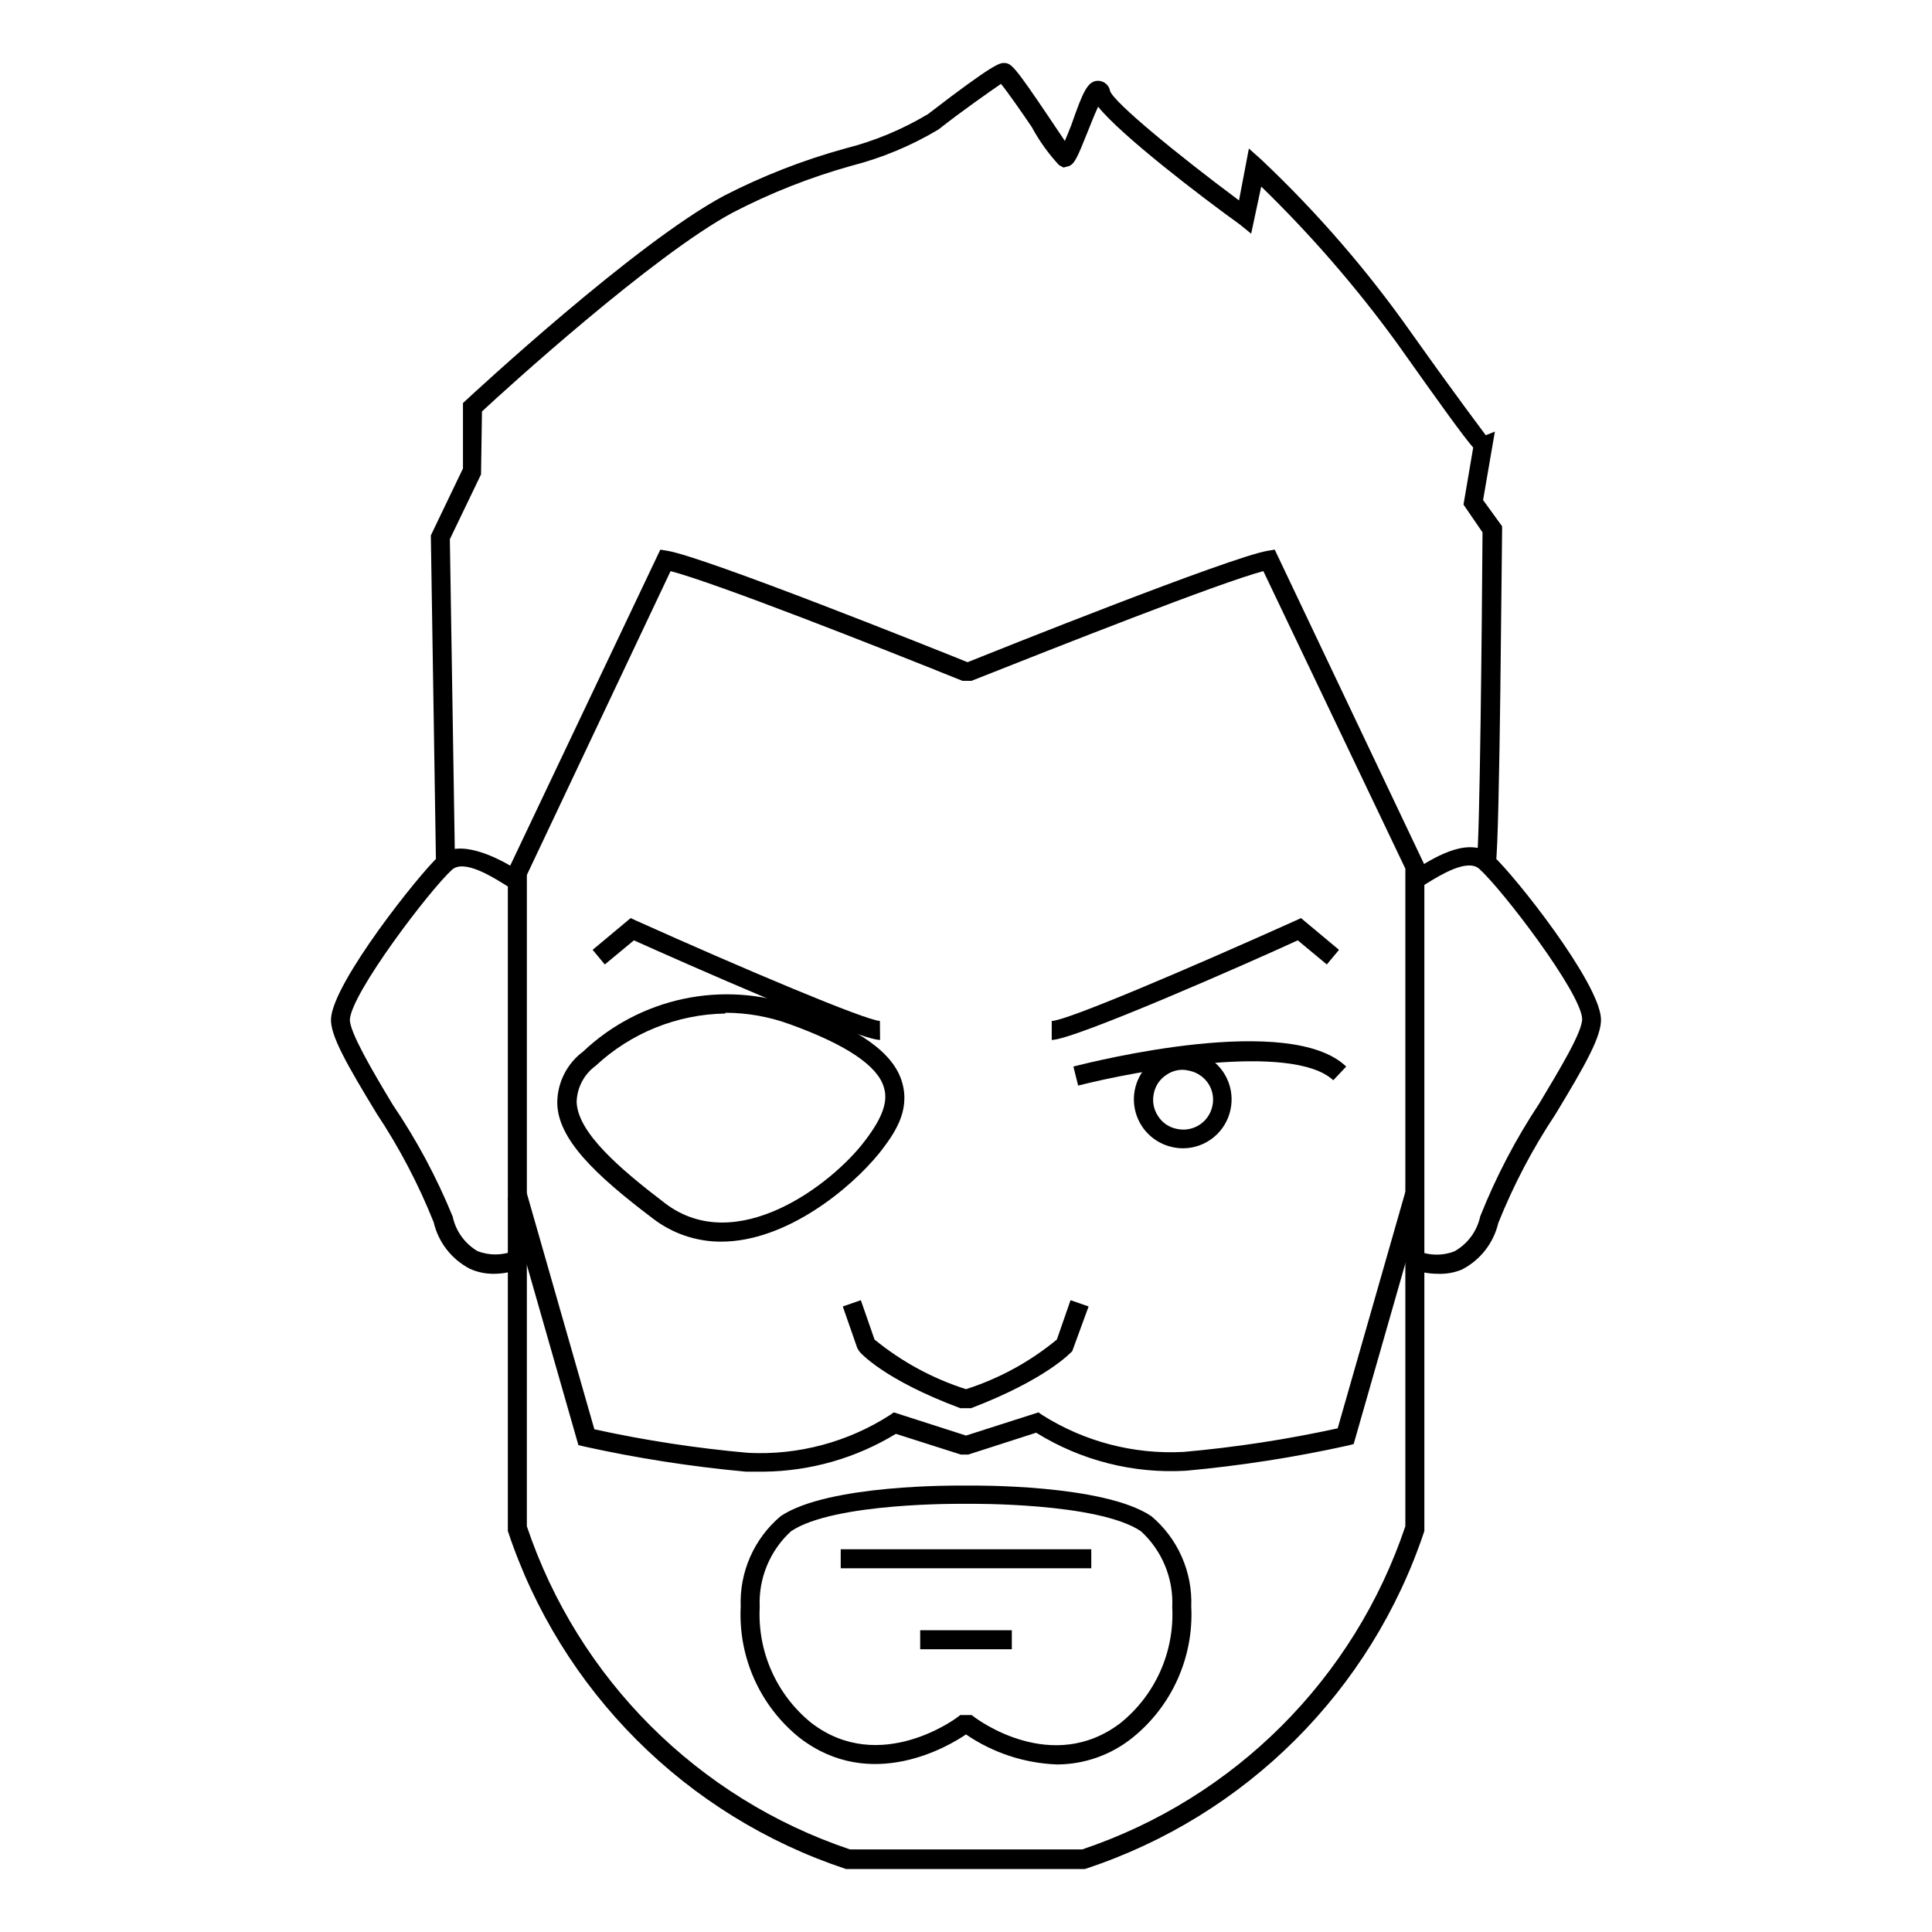 <?xml version="1.0" encoding="UTF-8"?>
<!-- Uploaded to: ICON Repo, www.iconrepo.com, Generator: ICON Repo Mixer Tools -->
<svg fill="#000000" width="800px" height="800px" version="1.1" viewBox="144 144 512 512" xmlns="http://www.w3.org/2000/svg">
 <g>
  <path d="m431.49 639.31h-63.281c-42.359-14.008-75.598-47.227-89.625-89.578v-174.17h5.039l-0.004 172.91c13.562 40.383 45.262 72.082 85.648 85.645h61.516c40.387-13.562 72.086-45.262 85.648-85.645v-174.17h5.039v175.43c-14.07 42.324-47.324 75.504-89.68 89.477z"/>
  <path d="m377.23 419.6c-5.844 0-52.547-20.707-65.242-26.398l-7.711 6.394-3.223-3.879 10.078-8.414 1.41 0.656c28.465 12.797 60.809 26.449 64.641 26.602z"/>
  <path d="m422.72 419.6v-5.039c3.828 0 36.172-13.805 64.641-26.602l1.41-0.656 10.078 8.414-3.223 3.879-7.707-6.398c-12.348 5.695-59.305 26.402-65.199 26.402z"/>
  <path d="m429.72 431.69-1.258-5.039c5.844-1.512 57.434-14.309 72.297 0l-3.426 3.629c-10.934-10.125-52.5-2.469-67.613 1.41z"/>
  <path d="m457.48 448.31c-0.918-0.004-1.828-0.105-2.723-0.301-5.113-1.082-9.078-5.137-10.043-10.273-0.969-5.141 1.25-10.355 5.625-13.223 4.371-2.867 10.039-2.82 14.367 0.113 4.328 2.934 6.465 8.184 5.418 13.305-1.203 6.035-6.496 10.379-12.645 10.379zm0-20.809v0.004c-1.508-0.02-2.981 0.422-4.234 1.258-1.812 1.117-3.074 2.945-3.477 5.039-0.449 2.051-0.047 4.195 1.109 5.945 1.125 1.797 2.953 3.039 5.039 3.426 2.043 0.449 4.184 0.062 5.941-1.074 1.762-1.133 2.996-2.926 3.43-4.973 0.465-2.043 0.082-4.188-1.059-5.945-1.16-1.766-2.973-2.996-5.039-3.426-0.562-0.137-1.133-0.223-1.711-0.25z"/>
  <path d="m401.05 517.18h-2.57c-20.152-7.508-26.5-14.66-26.801-15.113l-0.504-0.855-3.828-10.984 4.785-1.664 3.629 10.43c7.176 5.871 15.398 10.332 24.234 13.152 8.789-2.812 16.965-7.273 24.082-13.152l3.629-10.43 4.785 1.664-4.332 11.84c-0.301 0.301-6.801 7.457-26.801 15.113z"/>
  <path d="m366.8 554.57h66.402v5.039h-66.402z"/>
  <path d="m387.86 576.03h24.285v5.039h-24.285z"/>
  <path d="m346.45 534.01h-4.734-0.004c-14.469-1.324-28.84-3.562-43.023-6.699l-1.41-0.352-18.742-65.496 5.039-1.359 17.938 62.676-0.004-0.004c13.457 2.945 27.086 5.031 40.809 6.246 13.25 0.656 26.375-2.848 37.535-10.023l1.008-0.707 19.145 6.148 19.195-6.144 1.008 0.707v-0.004c11.176 7.066 24.277 10.48 37.48 9.773 13.723-1.219 27.352-3.305 40.809-6.25l17.938-62.676 5.039 1.359-18.742 65.496-1.41 0.352v0.004c-14.188 3.141-28.559 5.379-43.027 6.703-13.957 0.82-27.824-2.703-39.699-10.078l-17.988 5.793h-1.965l-17.23-5.492c-10.543 6.422-22.621 9.883-34.961 10.027z"/>
  <path d="m424.13 611.6c-8.637-0.324-17.004-3.082-24.133-7.961-4.484 3.074-25.191 15.469-44.082 0.906l-0.004 0.004c-10.484-8.41-16.293-21.344-15.617-34.766-0.355-9.195 3.547-18.043 10.582-23.98 12.645-8.516 47.055-8.113 48.516-8.113h1.258c1.41 0 35.82-0.402 48.465 8.113h0.004c7.023 5.922 10.926 14.75 10.578 23.93 0.684 13.441-5.125 26.391-15.617 34.816-5.66 4.539-12.695 7.023-19.949 7.051zm-25.645-13.098h3.023l0.656 0.504c0.855 0.656 20.707 15.469 38.844 1.562h-0.004c9.188-7.441 14.262-18.828 13.652-30.633 0.367-7.621-2.68-15.004-8.312-20.152-11.387-7.656-45.344-7.254-45.695-7.254h-1.309c-0.352 0-34.309-0.402-45.695 7.254-5.629 5.148-8.676 12.531-8.312 20.152-0.605 11.805 4.469 23.191 13.652 30.633 18.188 14.008 38.641-1.359 38.844-1.562z"/>
  <path d="m274.95 481.57c-2.203 0.035-4.387-0.414-6.398-1.312-4.859-2.508-8.375-7.019-9.621-12.344-4.035-10.098-9.102-19.754-15.117-28.816-7.707-12.695-12.395-20.758-12.09-25.191 0.605-9.672 23.426-38.34 28.617-43.074 5.188-4.734 15.113 0.301 19.648 3.023 0.754 0.453 1.309 0.855 1.664 1.008l-0.707 1.613v3.324c-1.008 0-1.762-0.504-3.629-1.664-3.125-1.914-10.43-6.449-13.551-3.629-5.996 5.492-26.602 32.598-27.055 39.699 0 3.375 5.945 13.551 11.387 22.57v0.004c6.301 9.297 11.621 19.223 15.867 29.625 0.816 3.848 3.211 7.172 6.602 9.168 3.016 1.16 6.356 1.16 9.371 0l2.066 4.586c-2.238 0.918-4.637 1.398-7.055 1.41z"/>
  <path d="m525.04 481.57c-2.414 0.004-4.809-0.457-7.051-1.363l2.066-4.586-0.004 0.004c3.016 1.16 6.356 1.16 9.371 0 3.512-1.965 6.004-5.34 6.852-9.27 4.164-10.473 9.398-20.484 15.621-29.879 5.391-9.02 11.586-19.195 11.387-22.57-0.457-7.051-21.062-34.055-27.258-39.648-3.125-2.82-10.43 1.715-13.551 3.629-1.863 1.16-2.621 1.664-3.629 1.664v-2.519l-0.504-2.219c0.578-0.293 1.133-0.633 1.664-1.008 4.484-2.719 13.703-8.465 19.648-3.023s28.012 33.402 28.617 43.074c0.301 4.684-4.383 12.746-12.09 25.492l-0.004 0.004c-6.012 9.043-11.078 18.684-15.113 28.766-1.262 5.332-4.797 9.848-9.676 12.344-2.012 0.82-4.176 1.199-6.348 1.109z"/>
  <path d="m283.27 376.62-4.586-2.117 40.305-84.84 1.863 0.301c10.078 1.664 71.945 26.449 79.551 29.523 7.656-3.074 69.625-27.859 79.551-29.523l1.863-0.301 40.305 84.84-4.535 2.117-38.789-81.266c-11.637 3.074-54.816 20.152-77.336 29.07h-2.418c-22.469-9.07-65.496-25.996-77.336-29.07z"/>
  <path d="m540.41 372.79-5.039-0.754c0.805-5.039 1.359-63.68 1.512-86.957l-5.039-7.356 2.57-15.113c-2.672-3.074-8.012-10.48-20.152-27.609v-0.004c-10.801-14.855-22.852-28.762-36.023-41.562l-2.668 12.492-2.973-2.418c-10.078-7.254-31.285-23.426-37.586-31.234-0.906 1.965-2.016 4.734-2.769 6.648-2.719 6.801-3.477 8.566-5.039 9.117l-1.359 0.355-1.211-0.656h0.004c-2.816-3.043-5.238-6.426-7.207-10.074-2.316-3.426-6.297-9.172-8.16-11.438-2.922 2.016-10.18 7.055-16.578 12.094-7.25 4.332-15.09 7.59-23.273 9.672-10.809 3.031-21.277 7.168-31.238 12.344-21.211 11.387-60.457 47.105-66.453 52.699l-0.25 16.676-8.262 17.18 1.359 85.648h-5.039l-1.359-86.656 8.516-17.734v-17.332l0.805-0.754c1.812-1.664 44.789-41.562 68.316-54.16 10.254-5.281 21.027-9.484 32.145-12.547 7.727-1.953 15.125-5.027 21.965-9.117 17.582-13.551 19.043-13.551 20.152-13.551 1.914 0 2.82 0.906 11.891 14.359l4.231 6.297c0.555-1.309 1.211-2.922 1.715-4.231 3.121-8.871 4.332-11.895 7.356-11.691 1.477 0.137 2.676 1.254 2.922 2.719 1.16 3.125 17.734 16.727 34.16 28.969l2.617-13.754 3.324 2.973c14.734 13.918 28.035 29.277 39.703 45.848 12.996 18.289 18.035 24.789 19.746 27.156l2.418-0.957-3.125 18.137 5.039 6.953 0.004 0.652c-0.102 3.527-0.605 82.172-1.664 88.672z"/>
  <path d="m335.11 473.05c-6.609 0.016-13.031-2.184-18.238-6.246-15.113-11.438-25.191-21.008-25.191-30.684 0.062-5.305 2.598-10.281 6.852-13.449 7.414-7.016 16.617-11.848 26.602-13.965 9.98-2.113 20.355-1.434 29.977 1.973 16.879 6.047 25.746 12.445 27.961 20.152 2.215 7.707-2.117 13.703-5.996 18.691-7.606 9.422-24.688 23.527-41.965 23.527zm1.109-60.457h-0.004c-12.773 0.203-25.016 5.141-34.359 13.855-3.074 2.234-4.934 5.773-5.039 9.57 0.25 8.113 11.387 17.684 23.426 26.852 18.895 14.41 44.285-5.039 52.949-16.523 4.637-6.047 6.246-10.43 5.039-14.207-1.664-5.742-10.078-11.336-24.836-16.676-5.5-2.023-11.316-3.062-17.18-3.074z"/>
 </g>
</svg>